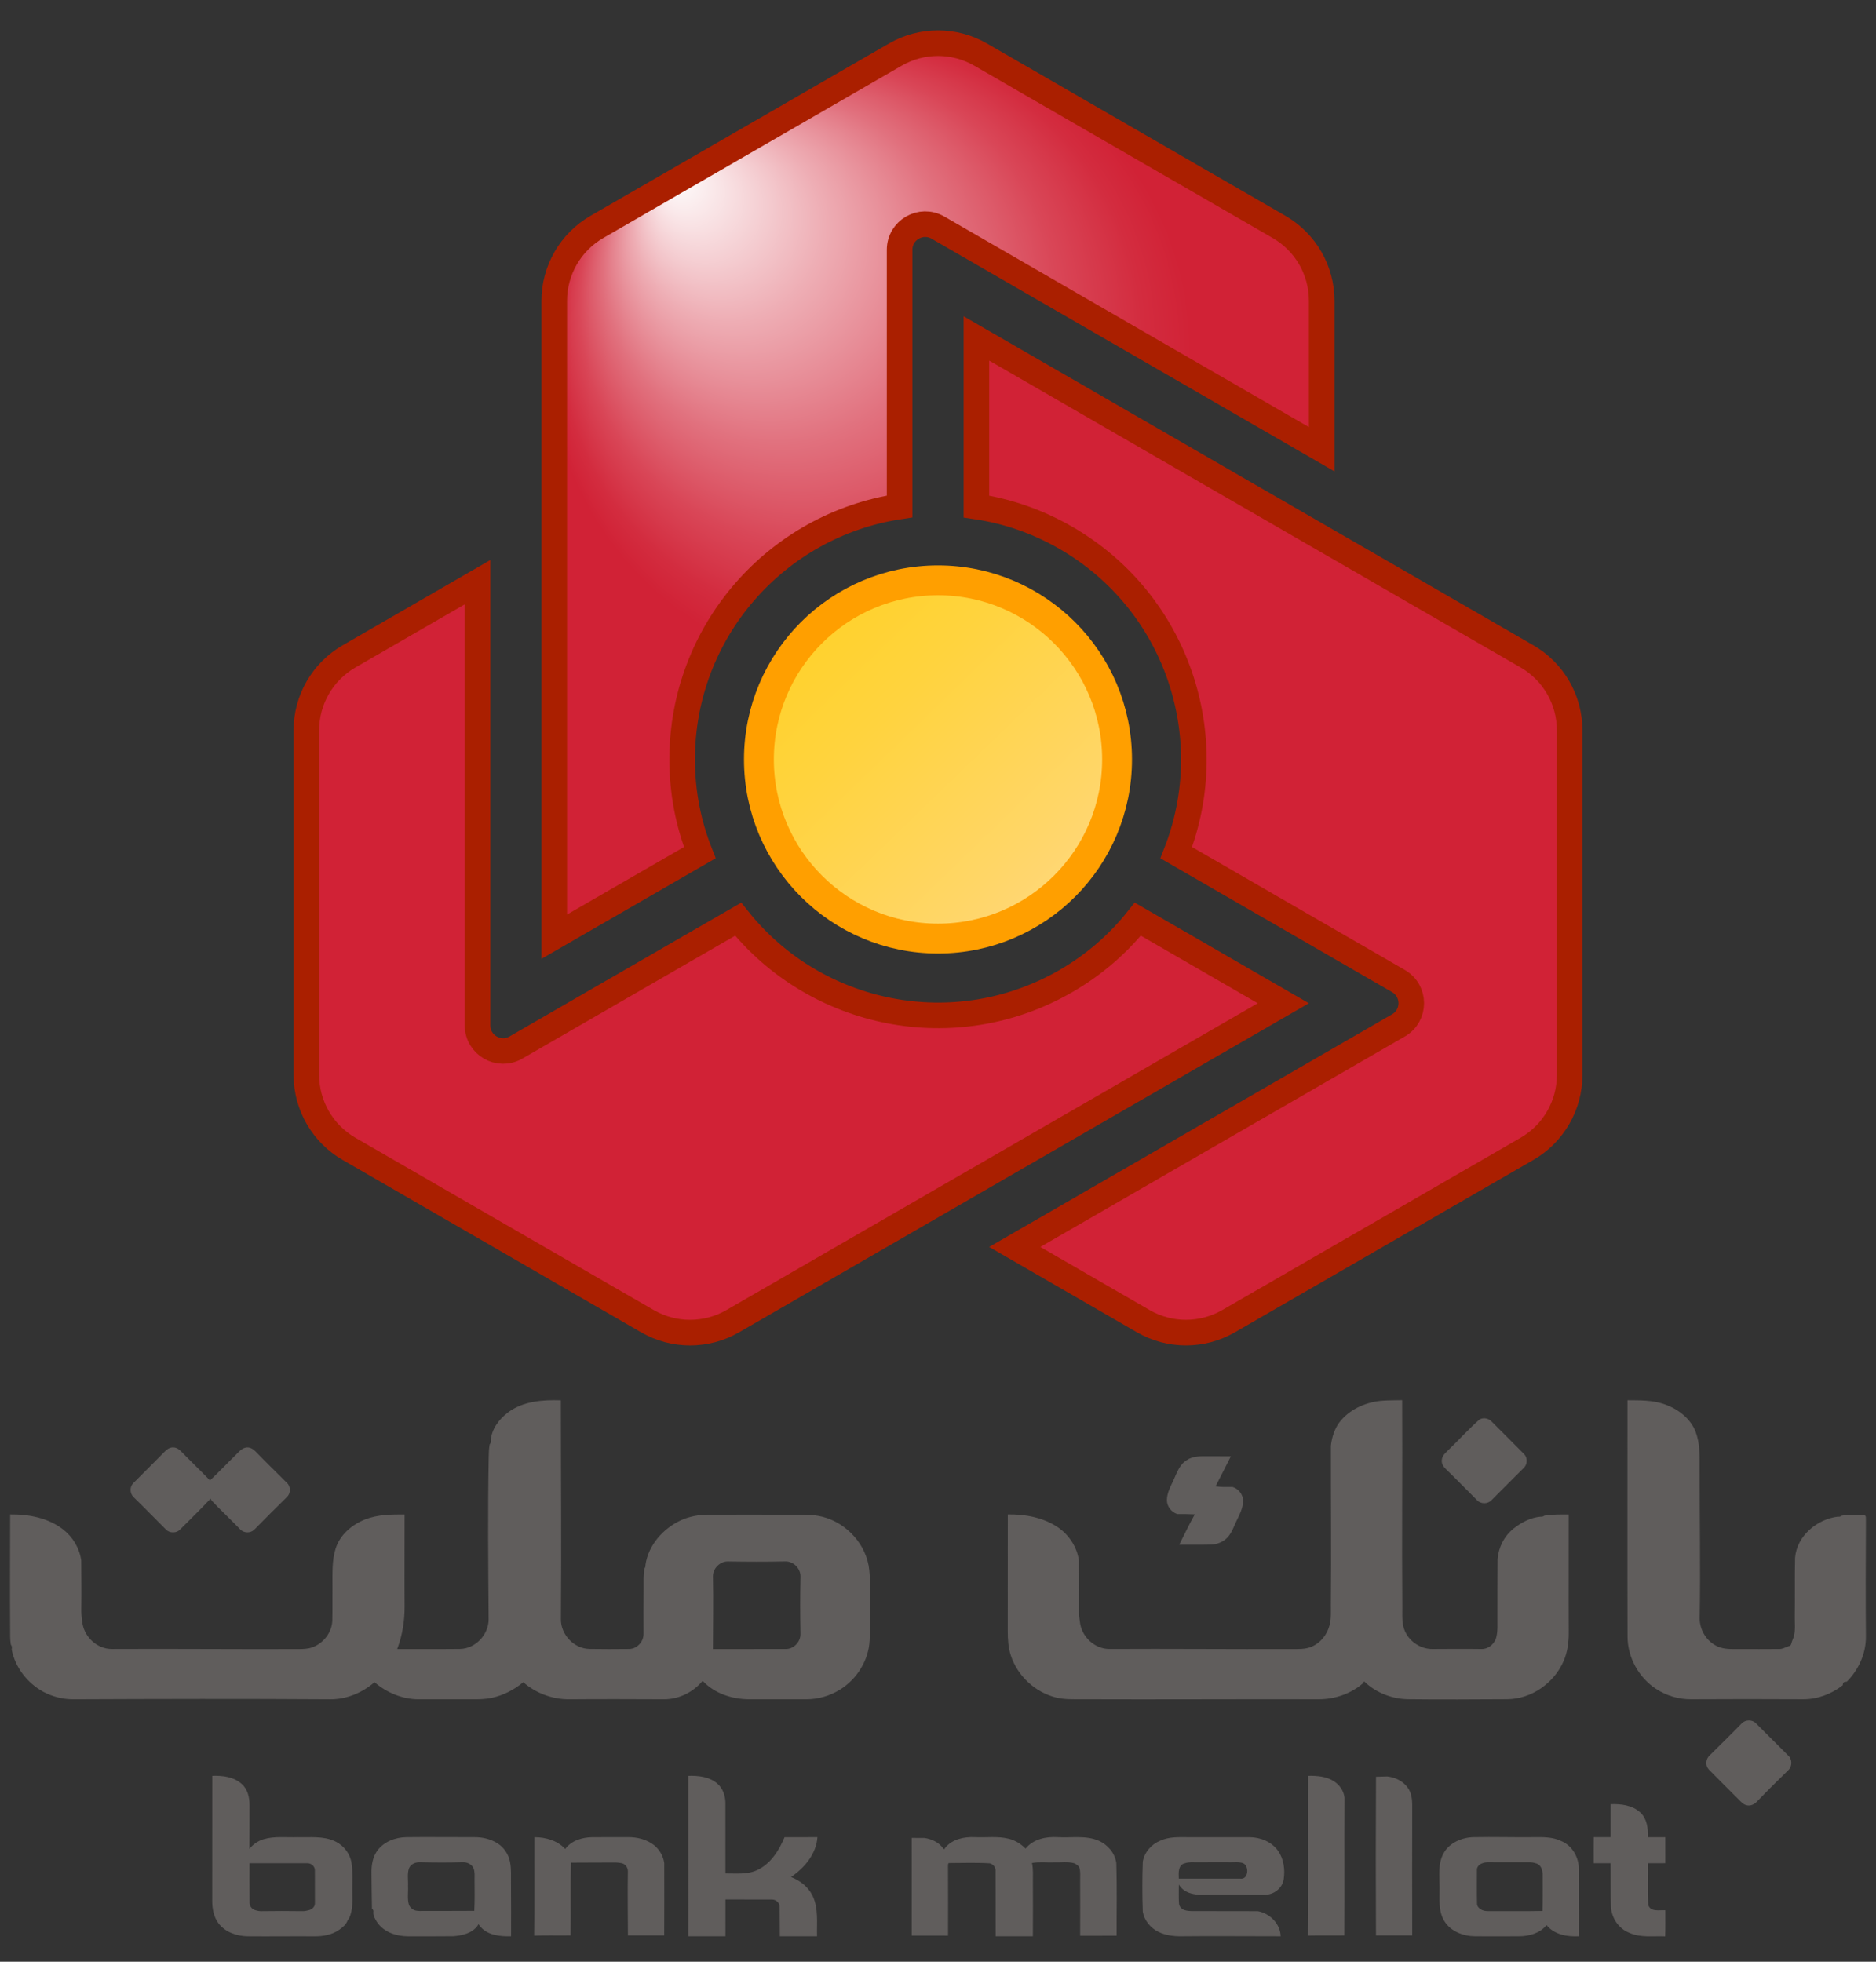 <?xml version="1.0" encoding="utf-8"?>
<!-- Generator: Adobe Illustrator 28.1.0, SVG Export Plug-In . SVG Version: 6.00 Build 0)  -->
<svg version="1.1" id="Layer_1" xmlns="http://www.w3.org/2000/svg" xmlns:xlink="http://www.w3.org/1999/xlink" x="0px" y="0px"
	 viewBox="0 0 220 230" enable-background="new 0 0 220 230" xml:space="preserve">
<rect x="0" y="0" width="220" height="230" fill="#333333" stroke="none"/>
<g>
	
		<radialGradient id="SVGID_1_" cx="102.04" cy="41.314" r="37.74" fx="78.511" fy="20.312" gradientUnits="userSpaceOnUse">
		<stop  offset="0" style="stop-color:#FFFFFF"/>
		<stop  offset="0.026" style="stop-color:#FDF8F8"/>
		<stop  offset="0.297" style="stop-color:#EEADB4"/>
		<stop  offset="0.54" style="stop-color:#E1717E"/>
		<stop  offset="0.745" style="stop-color:#D94657"/>
		<stop  offset="0.905" style="stop-color:#D32C3F"/>
		<stop  offset="1" style="stop-color:#D12236"/>
	</radialGradient>
	<path fill-rule="evenodd" clip-rule="evenodd" fill="url(#SVGID_1_)" stroke="#AA1F00" stroke-width="3" d="
		M154.998,35.264v17.406l-45-25.982c-2-1.155-4.5,0.289-4.5,2.598v30.094
		c-14.43,2.17-25.5,14.62-25.5,29.66c0,3.86,0.73,7.54,2.07,10.93
		l-17.07,9.85v-74.556c0-3.573,1.906-6.874,5-8.66l35-20.207
		c3.094-1.786,6.906-1.786,10,0l35,20.207
		C153.092,28.39,154.998,31.691,154.998,35.264z"/>
	<path fill="#D12236" stroke="#AA1F00" stroke-width="3" d="M40.927,76.96l15.074-8.703v51.962
		c-0,2.309,2.5,3.753,4.5,2.598l26.062-15.047
		c9.094,11.412,25.411,14.774,38.436,7.254c3.343-1.93,6.165-4.402,8.431-7.258
		l17.065,9.858l-64.568,37.278c-3.094,1.786-6.906,1.786-10-0
		l-34.999-20.208c-3.094-1.786-5-5.087-5-8.66V85.62
		C35.927,82.048,37.833,78.746,40.927,76.96z"/>
	<path fill="#D12236" stroke="#AA1F00" stroke-width="3" d="M134.073,154.9l-15.074-8.703l45.001-25.98
		c2-1.155,2-4.041,0-5.196l-26.062-15.047
		c5.336-13.582,0.089-29.394-12.936-36.914c-3.343-1.93-6.893-3.138-10.498-3.672
		V39.68l64.57,37.278c3.094,1.786,5,5.088,5,8.66v40.414
		c-0,3.573-1.906,6.874-5,8.66l-34.999,20.208
		C140.979,156.687,137.167,156.687,134.073,154.9z"/>
	
		<linearGradient id="SVGID_00000119836251559533381810000007217859948108605595_" gradientUnits="userSpaceOnUse" x1="134.722" y1="114.624" x2="96.321" y2="74.886">
		<stop  offset="0.081" style="stop-color:#FFD88B"/>
		<stop  offset="0.39" style="stop-color:#FFD667"/>
		<stop  offset="0.793" style="stop-color:#FFD33E"/>
		<stop  offset="1" style="stop-color:#FFD22E"/>
	</linearGradient>
	
		<circle fill="url(#SVGID_00000119836251559533381810000007217859948108605595_)" stroke="#FF9F00" stroke-width="3.5" cx="109.999" cy="89.041" r="21"/>
</g>
<path fill="#605D5C" d="M59.557,165.612c1.771-1.341,4.075-1.506,6.215-1.435
	c0.001,8.555,0.08,17.111,0.005,25.664c-0.016,1.805,1.534,3.452,3.34,3.487
	c1.555,0.03,3.11,0.019,4.665,0.004c0.915-0.008,1.692-0.846,1.685-1.758
	c-0.014-1.775-0.001-3.552,0.006-5.329c0.003-0.781-0.033-1.569,0.097-2.342
	c0.103-0.126,0.146-0.271,0.124-0.429c0.332-2.303,2.075-4.281,4.166-5.234
	c0.987-0.45,2.074-0.646,3.155-0.649c3.185-0.011,6.371-0.026,9.556-0.001
	c1.306,0.01,2.639-0.083,3.92,0.251c2.844,0.741,5.139,3.287,5.448,6.216
	c0.143,1.352,0.066,2.715,0.071,4.073c0.005,1.401,0.039,2.806-0.03,4.208
	c-0.116,2.344-1.498,4.546-3.49,5.771c-1.164,0.716-2.524,1.117-3.892,1.119
	h-6.731c-1.996-0.003-4.081-0.669-5.467-2.161
	c-1.103,1.332-2.79,2.169-4.53,2.161c-3.703-0.017-7.404-0.029-11.106,0.001
	c-1.963,0.016-3.926-0.704-5.398-2.002c-1.062,0.884-2.32,1.533-3.676,1.83
	c-0.774,0.17-1.566,0.175-2.351,0.172c-2.087-0.007-4.173,0.004-6.26,0
	c-1.891-0.004-3.732-0.776-5.159-1.998c-1.431,1.223-3.269,2.012-5.171,1.999
	c-10.056-0.068-20.115-0.043-30.173-0.001c-1.215,0.005-2.425-0.307-3.496-0.876
	l-0.03-0.016c-1.846-1.014-3.263-2.834-3.676-4.91l0.012-0.171
	c0.031-0.164-0.008-0.308-0.117-0.433c-0.103-0.621-0.077-1.253-0.081-1.879
	c-0.032-4.463-0.003-8.925,0.003-13.388c2.168-0.028,4.447,0.4,6.198,1.753
	c1.139,0.881,1.938,2.212,2.137,3.64c0.014,1.882,0.033,3.765,0.008,5.647
	c-0.006,0.488,0.014,0.979,0.102,1.461c0.133,1.765,1.694,3.287,3.485,3.277
	c7.297-0.039,14.596,0.039,21.893,0.009c0.516-0.002,1.045-0.015,1.541-0.182
	c1.35-0.453,2.377-1.751,2.414-3.177c0.035-1.349,0.005-2.697,0.016-4.045
	c0.011-1.459-0.073-2.953,0.369-4.366c0.511-1.635,1.928-2.831,3.482-3.437
	c1.466-0.571,3.061-0.583,4.611-0.577c0.01,3.573-0.025,7.147,0.001,10.722
	c0.013,1.721-0.256,3.449-0.87,5.059c2.45-0.006,4.899,0.015,7.347-0.011
	c1.825-0.02,3.39-1.675,3.376-3.496c-0.05-6.354-0.111-12.709,0.011-19.064
	c0.009-0.472,0.025-0.949,0.11-1.416c0.113-0.124,0.153-0.266,0.125-0.425
	C57.622,167.586,58.509,166.406,59.557,165.612z M83.608,184.841
	c0.062,2.832,0,5.666-0.002,8.501c2.828-0.003,5.655,0.004,8.481-0.005
	c0.953,0.047,1.803-0.813,1.785-1.766c-0.043-2.239-0.05-4.481,0.002-6.72
	c0.022-0.958-0.822-1.804-1.78-1.783c-2.243,0.049-4.487,0.041-6.729,0.003
	C84.419,183.055,83.587,183.897,83.608,184.841z"/>
<path fill="#605D5C" d="M157.289,166.494c1.225-1.397,3.052-2.148,4.873-2.274
	c0.753-0.053,1.511-0.039,2.27-0.06c0.042,8.092-0.046,16.187,0.019,24.279
	c0.008,0.962-0.091,1.977,0.338,2.877c0.574,1.204,1.85,2.027,3.188,2.02
	c1.921-0.01,3.844-0.026,5.765,0.001c0.878,0.012,1.63-0.698,1.763-1.541
	c0.132-0.589,0.099-1.198,0.098-1.796c-0.007-2.407,0.006-4.814,0.016-7.22
	c0.123-1.385,0.798-2.711,1.895-3.578c0.903-0.714,2.002-1.283,3.159-1.383
	c0.158,0.025,0.304-0.016,0.435-0.117c0.94-0.169,1.902-0.135,2.856-0.143
	c0.007,4.618-0.022,9.235,0.004,13.855c0.006,1.14-0.149,2.293-0.607,3.347
	c-1.125,2.588-3.785,4.448-6.615,4.461c-3.868,0.018-7.736,0.05-11.604,0.001
	c-1.815-0.023-3.652-0.705-5-1.935c-0.131-0.187-0.225-0.169-0.284,0.051
	c-1.419,1.23-3.307,1.892-5.181,1.887c-9.281-0.025-18.564,0.037-27.846,0
	c-1.001-0.004-2.015,0.042-2.996-0.205c-2.457-0.618-4.519-2.535-5.301-4.943
	c-0.297-0.915-0.355-1.882-0.354-2.834l0.005-13.69
	c2.023-0.027,4.122,0.349,5.836,1.489c1.322,0.88,2.281,2.323,2.5,3.901
	c0.023,2.04,0.016,4.08,0.011,6.12c-0.001,0.339,0.037,0.681,0.1,1.015
	c0.146,1.757,1.701,3.264,3.487,3.254c7.139-0.041,14.278,0.036,21.418,0.008
	c0.732-0.003,1.491,0.035,2.189-0.24c1.11-0.436,1.916-1.443,2.204-2.59
	c0.196-0.781,0.132-1.587,0.14-2.382c0.06-6.208-0.01-12.417,0.005-18.626
	C156.196,168.418,156.559,167.328,157.289,166.494z"/>
<path fill="#605D5C" d="M190.857,164.168c1.424,0.013,2.879-0.021,4.25,0.439
	c1.599,0.536,3.117,1.643,3.737,3.257c0.508,1.321,0.478,2.759,0.476,4.153
	c-0.011,5.891,0.108,11.785,0.003,17.674c-0.025,1.4,0.805,2.75,2.08,3.337
	c0.8,0.369,1.691,0.311,2.546,0.313c1.558,0.004,3.117,0.009,4.677-0.006
	c0.411,0.025,0.761-0.216,1.141-0.334c0.175-0.031,0.276-0.136,0.305-0.314
	c0.075-0.308,0.233-0.589,0.309-0.897c0.182-0.738,0.08-1.505,0.092-2.256
	c0.035-2.301-0.017-4.601,0.036-6.9c0.211-2.565,2.586-4.535,5.038-4.82
	c0.158,0.031,0.304-0.004,0.437-0.111c0.124-0.019,0.374-0.055,0.499-0.074
	c0.719,0.014,1.442-0.04,2.16,0.021c0.252,0.081,0.14,0.415,0.174,0.613
	c-0.017,4.532-0.042,9.065-0.001,13.597c0.018,1.986-0.847,3.925-2.25,5.312
	l-0.131,0.009c-0.199,0-0.306,0.097-0.321,0.294l-0.017,0.114
	c-1.319,1.024-2.962,1.646-4.64,1.636c-4.387-0.025-8.772-0.024-13.156,0.001
	c-1.452,0.009-2.902-0.425-4.115-1.225c-2.025-1.335-3.318-3.691-3.324-6.118
	C190.837,182.646,190.857,173.408,190.857,164.168z"/>
<path fill="#605D5C" d="M173.489,166.441c0.482-0.307,1.122-0.141,1.484,0.272l3.755,3.764
	c0.435,0.436,0.408,1.192-0.028,1.621c-1.268,1.246-2.511,2.516-3.769,3.77
	c-0.447,0.499-1.297,0.499-1.741-0.003c-1.204-1.194-2.379-2.416-3.599-3.592
	c-0.284-0.274-0.548-0.629-0.512-1.045c0.003-0.61,0.56-0.976,0.934-1.38
	C171.182,168.724,172.267,167.504,173.489,166.441z"/>
<path fill="#605D5C" d="M19.284,170.223c0.27-0.278,0.612-0.542,1.021-0.519
	c0.454-0.013,0.801,0.319,1.095,0.623c1.061,1.094,2.17,2.143,3.222,3.246
	c1.04-0.959,1.999-2.001,3.018-2.983c0.366-0.353,0.711-0.819,1.259-0.881
	c0.412-0.046,0.786,0.172,1.06,0.458c1.2,1.252,2.454,2.45,3.675,3.681
	c0.471,0.427,0.477,1.215,0.022,1.661c-1.291,1.264-2.567,2.541-3.832,3.828
	c-0.441,0.448-1.218,0.427-1.649-0.021c-1.107-1.152-2.284-2.239-3.374-3.402
	c-0.028-0.053-0.085-0.158-0.113-0.211c-0.039,0.044-0.117,0.132-0.158,0.175
	c-1.083,1.168-2.248,2.267-3.366,3.405c-0.443,0.505-1.286,0.512-1.735,0.013
	c-1.258-1.25-2.489-2.526-3.762-3.76c-0.443-0.429-0.484-1.192-0.045-1.635
	C16.838,172.671,18.078,171.464,19.284,170.223z"/>
<path fill="#605D5C" d="M139.155,171.204c0.737-0.515,1.669-0.469,2.524-0.466
	c0.888,0.002,1.774-0.003,2.663,0.005c-0.6,1.17-1.177,2.351-1.786,3.517
	c0.656,0.112,1.324,0.083,1.989,0.077c0.678,0.212,1.223,0.862,1.231,1.595
	c0.01,0.91-0.456,1.708-0.824,2.503c-0.288,0.622-0.52,1.294-0.99,1.805
	c-0.503,0.548-1.242,0.845-1.982,0.862c-1.232,0.028-2.464,0.008-3.695,0.013
	c0.579-1.132,1.114-2.288,1.737-3.397c0.024-0.043,0.074-0.128,0.1-0.171
	c-0.693-0.034-1.388-0.037-2.08-0.036c-0.664-0.229-1.188-0.872-1.197-1.592
	c-0.011-0.852,0.415-1.604,0.761-2.35C138,172.716,138.305,171.722,139.155,171.204
	z"/>
<path fill="#605D5C" d="M204.255,202.057c0.447-0.462,1.267-0.464,1.693,0.019
	c1.253,1.243,2.503,2.492,3.748,3.743c0.49,0.429,0.5,1.253,0.033,1.71
	c-1.239,1.21-2.476,2.423-3.67,3.676c-0.298,0.313-0.727,0.555-1.168,0.46
	c-0.42-0.064-0.702-0.394-0.981-0.674c-1.171-1.171-2.348-2.335-3.507-3.518
	l-0.021-0.027c-0.431-0.471-0.346-1.235,0.121-1.646
	C201.753,204.553,203.027,203.325,204.255,202.057z"/>
<path fill="#605D5C" d="M24.893,208.208c1.208-0.045,2.524,0.112,3.463,0.958
	c0.681,0.614,0.907,1.55,0.904,2.433c-0.006,1.722,0.005,3.446-0.011,5.17
	c0.43-0.532,1.01-0.937,1.667-1.132c1.278-0.378,2.622-0.196,3.931-0.24
	c1.483,0.045,3.048-0.171,4.443,0.485c1.018,0.48,1.773,1.457,1.938,2.567
	c0.155,1.043,0.094,2.1,0.091,3.152c-0.003,1.097,0.114,2.264-0.374,3.287
	c-0.045,0.067-0.136,0.203-0.183,0.271c-0.16,0.469-0.582,0.816-0.978,1.095
	c-0.84,0.593-1.899,0.775-2.913,0.768c-2.606-0.018-5.211,0.021-7.815-0.003
	c-1.272-0.012-2.633-0.473-3.429-1.517c-0.574-0.753-0.741-1.721-0.74-2.645
	L24.893,208.208z M29.259,218.453c0.003,1.524-0.011,3.046,0.008,4.569
	c-0.034,0.432,0.261,0.822,0.674,0.939c0.22,0.062,0.443,0.117,0.674,0.114
	c1.617-0.022,3.235-0.028,4.852-0.001c0.232,0.004,0.461-0.035,0.682-0.105
	c0.399-0.053,0.785-0.378,0.781-0.81c-0.014-1.299,0.009-2.6-0.005-3.898
	c-0.005-0.5-0.501-0.863-0.976-0.809L29.259,218.453z"/>
<path fill="#605D5C" d="M80.72,208.208c1.175-0.036,2.45,0.099,3.387,0.895
	c0.676,0.574,0.97,1.471,0.965,2.337c-0.014,2.738,0.011,5.477,0.002,8.214
	c1.248-0.014,2.56,0.154,3.735-0.402c1.583-0.749,2.552-2.298,3.194-3.851
	c1.286-0.005,2.572,0.001,3.859-0.005c-0.139,1.983-1.519,3.6-3.099,4.676
	c1.072,0.412,2.038,1.164,2.539,2.22c0.7,1.474,0.469,3.147,0.513,4.724
	c-1.453,0.006-2.908,0.003-4.361,0.003c-0.018-1.132,0-2.263-0.022-3.393
	c0.028-0.491-0.394-0.913-0.881-0.914l-5.472-0.008
	c-0.001,1.438,0.003,2.875-0.003,4.312c-1.452,0.001-2.903,0.004-4.355-0.001
	L80.72,208.208z"/>
<path fill="#605D5C" d="M153.402,208.207c1.052-0.022,2.169,0.061,3.071,0.665
	c0.639,0.428,1.112,1.114,1.199,1.885c-0.031,5.386,0.008,10.775-0.02,16.162
	c-1.427,0.018-2.855-0.017-4.282,0.018
	C153.435,220.694,153.377,214.45,153.402,208.207z"/>
<path fill="#605D5C" d="M161.365,208.318c0.436-0.008,0.873-0.028,1.311-0.039
	c0.939,0.095,1.875,0.552,2.426,1.336c0.402,0.573,0.511,1.293,0.509,1.982
	c-0.018,5.106-0.002,10.213,0,15.32c-1.417,0.006-2.835,0.006-4.25-0.001
	C161.331,220.716,161.332,214.517,161.365,208.318z"/>
<path fill="#605D5C" d="M188.884,211.529c1.221-0.041,2.557,0.113,3.492,0.992
	c0.784,0.737,0.899,1.868,0.877,2.88c0.679-0.003,1.357-0.005,2.038,0.001
	c0.007,1.015,0.002,2.031,0.003,3.046c-0.684,0.006-1.363,0.001-2.044,0.003
	c0.021,1.624-0.05,3.251,0.039,4.871c0.241,0.884,1.323,0.601,2.005,0.647
	c-0.012,1.019,0.025,2.039-0.021,3.059c-1.396-0.067-2.866,0.184-4.182-0.41
	c-1.285-0.482-2.14-1.79-2.181-3.152c-0.05-1.671-0.011-3.345-0.037-5.015
	c-0.66,0-1.318-0.001-1.978,0.001c-0.001-1.02-0.011-2.038,0.005-3.058
	c0.66,0.006,1.322,0.008,1.983,0C188.879,214.105,188.879,212.817,188.884,211.529z"/>
<path fill="#605D5C" d="M110.853,216.633c0.829-1.007,2.22-1.299,3.469-1.237
	c1.328,0.066,2.683-0.143,3.988,0.188c0.746,0.189,1.425,0.601,1.956,1.156
	c0.896-1.106,2.387-1.43,3.752-1.344c1.608,0.102,3.311-0.246,4.839,0.426
	c1.063,0.467,1.899,1.456,2.056,2.62c0.086,2.834,0.023,5.672,0.033,8.508
	c-1.425,0.014-2.851,0-4.275,0.009c-0.005-2.202,0.017-4.403,0-6.605
	c-0.004-0.487,0.06-0.994-0.119-1.458c-0.156-0.199-0.361-0.355-0.594-0.446
	c-0.735-0.195-1.504-0.075-2.253-0.097c-0.895,0.036-1.796-0.083-2.681,0.069
	c0.156,0.738,0.1,1.497,0.104,2.248c0.013,2.115,0.005,4.23-0.003,6.345
	c-1.455,0.004-2.91,0.006-4.364,0.003c-0.013-2.539,0.003-5.079-0.01-7.618
	c0.041-0.436-0.26-0.84-0.682-0.938c-1.606-0.099-3.225-0.031-4.832-0.03
	c-0.104,0.2-0.047,0.444-0.064,0.665c0.014,2.615,0.01,5.231,0.003,7.846
	c-1.417-0.008-2.834,0.003-4.251-0.006c-0.005-3.818-0.01-7.639-0.002-11.457
	c0.484,0.011,0.973,0.008,1.461,0.005c0.824,0.114,1.672,0.488,2.179,1.168
	C110.669,216.851,110.765,216.845,110.853,216.633z"/>
<path fill="#605D5C" d="M44.273,216.945c0.783-1.045,2.127-1.533,3.394-1.549
	c2.661-0.033,5.322,0.01,7.982,0c0.931-0.004,1.878,0.215,2.672,0.71
	c0.772,0.482,1.317,1.298,1.492,2.191c0.162,0.827,0.106,1.675,0.113,2.514
	c0.016,2.068,0.014,4.136,0.009,6.204c-1.294,0.042-2.838-0.116-3.679-1.225
	c-0.036-0.047-0.108-0.141-0.144-0.188c-0.031,0.052-0.094,0.153-0.125,0.205
	c-0.641,0.867-1.81,1.131-2.832,1.202c-1.779,0.019-3.555,0.015-5.333,0.011
	c-1.348-0.004-2.814-0.488-3.601-1.652c-0.21-0.352-0.463-0.732-0.441-1.157
	c0.044-0.186-0.008-0.321-0.158-0.4c-0.039-1.416-0.032-2.833-0.055-4.247
	C43.554,218.65,43.711,217.694,44.273,216.945z M48.565,218.46
	c-0.267,0.111-0.494,0.311-0.604,0.585c-0.227,0.671-0.072,1.394-0.11,2.088
	c0.039,0.743-0.113,1.513,0.119,2.234c0.124,0.261,0.343,0.466,0.607,0.588
	c0.41,0.138,0.849,0.09,1.277,0.092c1.922,0.01,3.845-0.009,5.767-0.011
	c0.062-1.229,0.039-2.46,0.031-3.69c-0.003-0.435,0.051-0.888-0.124-1.302
	c-0.115-0.273-0.338-0.475-0.607-0.582c-0.214-0.105-0.452-0.132-0.687-0.125
	c-1.668,0.048-3.337,0.039-5.006,0C49,218.333,48.776,218.373,48.565,218.46z"/>
<path fill="#605D5C" d="M62.667,215.399c1.324,0.003,2.692,0.383,3.615,1.383
	c0.721-0.98,1.974-1.361,3.143-1.38c1.404-0.022,2.809,0.005,4.214-0.008
	c1.078-0.01,2.193,0.263,3.053,0.933l0.026,0.02
	c0.627,0.516,1.059,1.269,1.178,2.073c0.005,2.833,0.016,5.666-0.005,8.499
	c-1.417,0.005-2.836,0-4.253,0c-0.006-2.506-0.049-5.014-0.006-7.52
	c0.007-0.44-0.288-0.847-0.713-0.946c-0.48-0.112-0.978-0.09-1.467-0.084
	c-1.499,0.016-2.998,0-4.499,0.018c-0.07,2.842,0.006,5.688-0.042,8.53
	c-1.423,0.023-2.85-0.025-4.273,0.026
	C62.701,223.095,62.643,219.246,62.667,215.399z"/>
<path fill="#605D5C" d="M136.056,215.815c1.021-0.479,2.173-0.422,3.272-0.416
	c2.399,0.014,4.799-0.014,7.198,0c1.27,0.007,2.587,0.527,3.344,1.589
	c0.687,0.964,0.839,2.21,0.669,3.352c-0.151,1.01-1.117,1.793-2.139,1.8
	c-2.499,0.018-5-0.041-7.497,0.009c-1.011,0.02-2.131-0.275-2.661-1.206
	c0.007,0.748-0.036,1.499,0.022,2.247c0.03,0.383,0.344,0.68,0.702,0.776
	c0.528,0.141,1.082,0.1,1.627,0.099c2.303-0.006,4.605,0.02,6.907,0.011
	c1.41,0.253,2.64,1.467,2.685,2.939c-3.878,0.008-7.757-0.045-11.635,0.001
	c-0.923,0.011-1.868-0.107-2.705-0.518c-0.928-0.456-1.659-1.34-1.83-2.365
	c-0.067-1.946-0.068-3.895-0.001-5.843
	C134.192,217.179,135.021,216.23,136.056,215.815z M138.967,218.454
	c-0.834,0.172-0.754,1.153-0.73,1.805h7.188c0.98,0.153,1.099-1.445,0.372-1.804
	c-0.466-0.176-0.97-0.108-1.453-0.112c-1.306-0.011-2.61,0-3.915,0.005
	C139.939,218.35,139.436,218.285,138.967,218.454z"/>
<path fill="#605D5C" d="M169.288,217.29c0.69-1.248,2.16-1.865,3.526-1.893
	c2.346-0.049,4.692,0.027,7.037,0c1.094-0.012,2.235-0.036,3.241,0.458
	c1.276,0.53,2.055,1.888,2.061,3.246c0.012,2.637,0.008,5.276,0.014,7.914
	c-1.367,0.072-2.895-0.18-3.801-1.311c-0.771,0.968-2.056,1.311-3.244,1.312
	c-1.718,0.003-3.434,0.021-5.151,0.001c-1.383-0.015-2.879-0.574-3.615-1.817
	c-0.7-1.181-0.529-2.599-0.539-3.905
	C168.806,219.959,168.61,218.516,169.288,217.29z M173.847,218.454
	c-0.354,0.108-0.67,0.415-0.646,0.807c-0.002,1.3-0.02,2.6,0.011,3.898
	c-0.018,0.388,0.306,0.665,0.638,0.802c0.314,0.13,0.657,0.111,0.99,0.11
	c2.017-0.005,4.033,0.02,6.049-0.021c0.035-1.286,0.02-2.572,0.021-3.857
	c0-0.336,0.028-0.685-0.104-1.001c-0.082-0.363-0.368-0.668-0.734-0.74
	c-0.425-0.153-0.878-0.102-1.315-0.104c-1.253-0.006-2.507-0.001-3.76-0.006
	C174.611,218.34,174.21,218.299,173.847,218.454z"/>
</svg>
